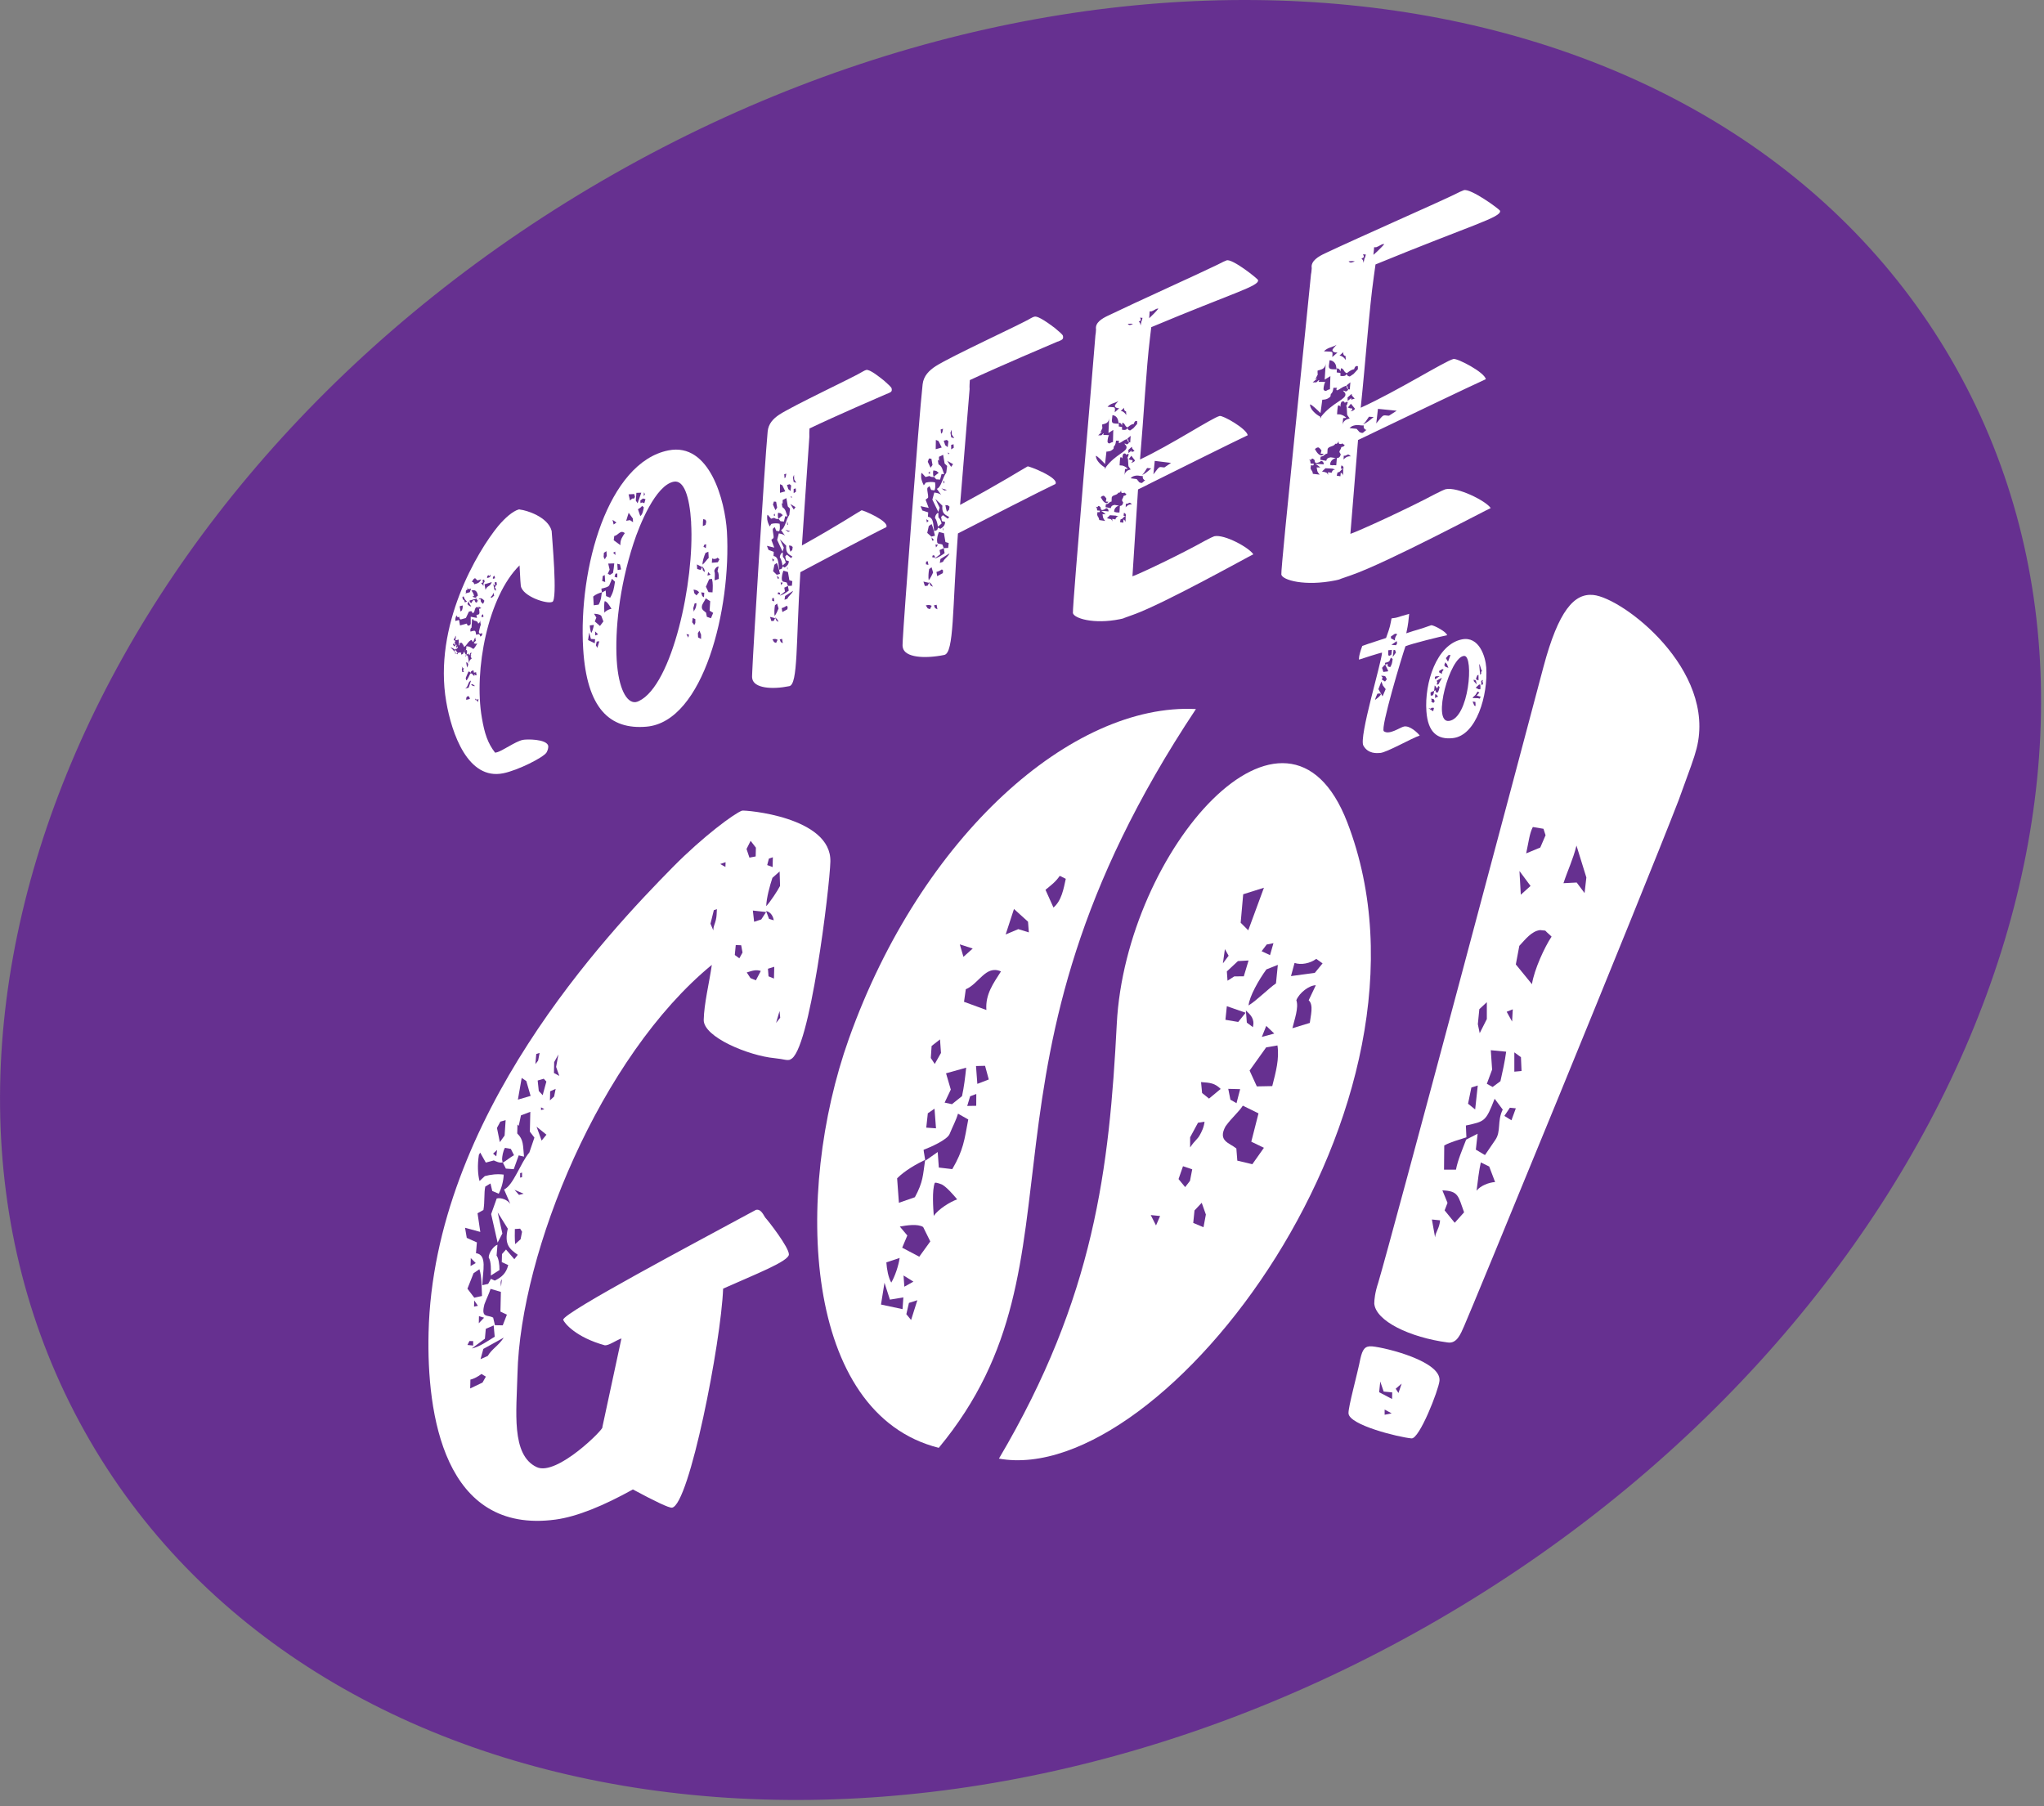 <?xml version="1.0" encoding="UTF-8"?> <svg xmlns="http://www.w3.org/2000/svg" width="275" height="243" viewBox="0 0 275 243" fill="none"><rect x="0" y="0" width="275" height="243" fill="#808080" stroke="none"/><g clip-path="url(#clip0_916_156)"><path d="M263.21 49.57C293.41 103.53 261.52 179.29 191.98 218.79C122.44 258.29 41.59 246.57 11.4 192.61C-18.8 138.65 13.09 62.89 82.63 23.39C152.17 -16.11 233.02 -4.39 263.21 49.57Z" fill="#663090"></path><path d="M66.55 77.47C66.356 77.523 66.28 77.66 66.32 77.88L66.6 77.8L66.54 77.47H66.55ZM66.66 79.08L66.47 79.13C66.53 79.51 66.73 79.45 66.73 79.45L66.66 79.07V79.08ZM66.79 78.3L66.54 78.37L66.61 78.75C66.61 78.75 66.42 78.8 66.35 78.43L66.47 79.14C66.66 79.09 66.6 78.75 66.86 78.68L66.79 78.3ZM66.41 79.75C66.41 79.75 66.23 80.25 65.98 80.32C66.09 80.39 66.13 80.43 66.16 80.42C66.29 80.38 66.29 80.23 66.48 80.18L66.41 79.76V79.75ZM65.54 77.77L65.79 77.7C65.956 77.653 66.023 77.52 65.99 77.3C65.94 77.41 65.83 77.5 65.83 77.5C65.77 77.52 65.74 77.38 65.74 77.38C65.49 77.45 65.54 77.78 65.54 77.78V77.77ZM65.91 78.4L65.19 78.61C65.19 78.61 65.26 78.99 65.32 79.36C65.6 78.69 65.86 79.06 66.17 78.32L65.92 78.39L65.91 78.4ZM65.14 77.98L64.92 78.04L64.98 78.37L64.73 78.44L65.06 78.84C64.98 78.37 65.2 78.31 65.2 78.31L65.14 77.98ZM64.8 83.05L65.05 82.98L64.99 82.65C64.823 82.697 64.76 82.83 64.8 83.05ZM64.59 80.5C64.53 80.52 64.43 80.54 64.39 80.66L64.64 80.59L64.7 80.96C64.86 81.11 64.91 81.24 64.98 81.23C65.04 81.21 65.08 81.05 65.17 80.83C65 80.63 64.78 80.45 64.59 80.5ZM63.92 77.79C63.753 77.837 63.61 78.01 63.49 78.31C63.49 78.31 63.74 78.24 63.8 78.61L64.05 78.54C64.3 78.47 64.52 78.4 64.74 77.95L64.24 78.1L63.93 77.8L63.92 77.79ZM63.42 79.46C63.606 79.667 63.726 79.91 63.78 80.19L63.56 80.25C63.83 80.47 64.08 80.4 64.08 80.4C64.03 80.12 64.33 80.33 64.28 80.05C64.13 79.21 63.55 79.42 63.43 79.46H63.42ZM63.17 80.81C63.23 81.18 63.45 81.12 63.45 81.12C63.53 80.85 63.65 80.77 63.77 80.73C63.93 80.69 63.87 81.14 64.15 81.06C64.18 81.06 64.2 80.95 64.19 80.9L64.41 80.84C64.19 80.9 64.13 80.53 64.13 80.53C63.51 80.71 63.23 80.79 63.17 80.8V80.81ZM63.4 81.58C63.206 81.34 63.09 81.11 63.05 80.89L62.89 81.28C62.89 81.28 63.18 81.64 63.4 81.58ZM62.85 78.99L62.91 79.32C62.42 79.46 62.92 79.76 62.52 79.87L62.71 79.82L63.21 79.68L63.38 79.19L63.13 79.26C63.13 79.26 62.91 79.32 62.86 78.99H62.85ZM63.44 84.45C63.44 84.45 63.22 84.51 63.3 84.98L63.52 84.92C63.77 84.85 63.95 84.8 64 85.08L64.06 85.41L64.37 85.33C64.56 85.28 64.62 85.65 64.62 85.65C64.62 85.65 64.93 85.57 64.87 85.19L64.56 85.27C64.56 85.27 64.45 85.2 64.42 85.01C64.44 85.1 64.59 84.13 64.69 84.1L64.58 83.44C64.61 83.82 64.33 83.9 64.33 83.9C64.23 83.34 63.57 83.67 63.7 83.29L63.51 83.34L63.44 84.43V84.45ZM62.53 81.04L62.84 80.95C62.586 80.73 62.436 80.497 62.39 80.25L62.21 80.3L62.27 80.67C62.396 80.637 62.483 80.76 62.53 81.04ZM62.06 81.51L61.84 81.57L61.96 82.27C62.18 82.21 62.3 81.79 62.24 81.46L62.06 81.51ZM63.91 93.91L63.96 94.19C64.21 94.13 64.27 94.5 64.27 94.5L64.39 94.08L64.2 94.12C64.01 94.16 63.92 93.99 63.9 93.9L63.91 93.91ZM63.92 92.31L63.58 92.05L63.37 92.1C63.55 92.28 63.733 92.347 63.92 92.3V92.31ZM62.84 89.82L63 89.44C63 89.44 62.94 89.07 62.72 89.12L62.84 89.82ZM64.04 90.44L63.76 90.51L63.7 90.19C63.51 90.24 63.27 90.3 63.32 90.62C63.26 90.3 63.02 90.36 63.02 90.36L62.66 91.22L62.72 91.54C62.97 91.48 63.2 90.6 63.33 90.61C63.58 90.55 63.65 90.97 63.84 90.92L63.79 90.64C63.87 90.91 64.12 90.85 64.12 90.85L64.05 90.43L64.04 90.44ZM64.17 83.13L64.1 82.75L64.38 82.67C64.57 82.62 64.5 82.24 64.45 81.92L64.76 81.83L64.39 81.59C64.41 81.73 64.42 81.78 64.39 81.79C64.39 81.79 64.32 81.76 64.2 81.65C63.73 81.78 64 82.39 63.57 82.51C63.53 82.29 63.44 82.2 63.3 82.24L63.08 82.3L62.68 83.15L61.97 83.35C61.97 83.35 61.82 83.24 61.8 83.11C61.8 83.06 61.82 83.05 61.88 82.99C61.66 83.05 61.48 83.1 61.43 82.78C61.283 83.047 61.23 83.303 61.27 83.55L61.76 83.41L61.89 84.15L62.81 83.9C62.85 84.12 62.94 84.21 63.08 84.17C63.08 84.17 63.39 84.09 63.33 83.76V82.98L64.17 83.14V83.13ZM62.12 89.57L62.19 89.99L62.13 90.01L62.2 90.43L62.42 90.38C62.33 90.21 62.3 90.22 62.29 90.17L62.44 89.94C62.44 89.94 62.23 89.99 62.12 89.59V89.57ZM62.53 92.66L63.05 92.53L63.37 91.58C62.91 91.7 63.04 92.48 62.53 92.66ZM62.73 94.16L63.22 94.04C63.22 94.04 63.15 93.62 62.96 93.67C62.65 93.74 62.73 94.16 62.73 94.16ZM61.85 86.65C61.81 86.81 61.72 86.83 61.73 86.88L61.7 86.69L61.74 86.73V86.68C61.74 86.68 61.72 86.63 61.72 86.59C61.72 86.59 61.72 86.54 61.72 86.44V86.05L61.44 86.12C61.38 86.14 61.34 86.1 61.24 86.08L61.28 85.93L61.34 85.91L61.32 85.77C61.33 85.67 61.35 85.57 61.41 85.55C61.35 85.57 61.33 85.62 61.3 85.67L61.27 85.48C61.27 85.67 61.19 85.94 61.04 85.98L61.06 86.07L61.04 86.17L61.19 86.13L61.25 86.31C61.17 86.38 61.17 86.43 61.18 86.47C61.2 86.56 61.21 86.66 61.31 86.68H61.28C61.16 86.72 61.07 86.75 61.06 86.7C61.06 86.65 61.07 86.6 61.13 86.54C60.92 86.6 60.95 86.78 60.95 86.78L61.21 87L61.31 86.68C61.31 86.68 61.33 86.77 61.36 86.77L61.45 86.75C61.38 86.91 61.37 87.01 61.39 87.15C61.45 87.13 61.5 87.07 61.55 86.96C61.55 87.01 61.57 87.05 61.6 87.09L61.45 87.32C61.45 87.32 61.45 87.27 61.41 87.28C61.14 87.35 61.16 87.49 61.24 87.95L62 87.75L61.95 87.86L62.01 87.84L62.07 87.82C62.07 87.82 62.02 87.93 62.05 88.07C62.2 88.03 62.39 87.98 62.35 87.75L62.5 87.71C62.53 87.9 62.57 87.94 62.73 88.14C62.63 88.167 62.59 88.24 62.61 88.36C62.61 88.36 62.71 88.19 62.82 88.11L62.85 88.25L62.94 88.23L63.12 89.3C63.09 88.73 63.46 88.63 63.46 88.63C63.46 88.63 63.41 88.5 63.35 88.37L63.33 88.28C63.31 88.19 63.41 88.16 63.43 88.11L63.31 88.14L63.45 87.81L63.27 87.86C63.21 88.07 63.19 88.12 63.16 88.18C63.16 88.13 63.08 88.1 63.05 88.11L63.15 87.94L62.81 88.03L62.83 88.12L62.74 88.14C62.88 87.81 62.83 87.53 62.83 87.53C62.75 87.45 62.71 87.41 62.68 87.42C62.62 87.44 62.61 87.58 62.52 87.61V87.56C62.69 87.47 62.79 87.29 62.73 86.97C63.1 86.87 63.66 87.31 63.66 87.31C63.75 87.29 63.84 87.21 64.21 86.58C63.99 86.64 63.86 86.62 63.74 86.51C63.82 86.44 63.89 86.28 64.02 86.24L63.94 85.77C63.81 85.95 63.76 86.21 63.63 86.39C63.58 86.3 63.54 86.27 63.45 86.1C62.99 86.22 62.78 86.91 62.42 87.05L62.35 86.63L62.3 86.89C62.21 86.53 62.19 86.43 61.91 86.51L61.89 86.42V86.52L61.81 86.54L61.83 86.63L61.85 86.65ZM60.6 87.13C60.91 87.29 61.4 88.08 61.61 88.02C61.53 87.56 60.88 87.1 60.6 87.13ZM74.3 80.98C73.63 81.32 70.32 80.26 70.07 78.83C70.05 78.74 69.99 77.95 69.9 76.07C65.66 80.23 63.72 90.16 64.83 96.58C65.19 98.68 65.61 99.98 66.61 101.27C66.64 101.27 66.7 101.25 66.77 101.24C67.59 101.07 69.27 99.78 70.33 99.55C70.84 99.44 73.5 99.41 73.76 100.34C73.78 100.63 73.72 100.89 73.54 101.23C73.15 101.9 69.67 103.65 67.71 104.04C62.94 105.01 60.77 98.66 60.04 94.43C58.26 84.15 64.25 74.16 67.03 70.77C67.96 69.67 68.96 68.8 69.77 68.55C69.8 68.55 69.87 68.52 70.01 68.57C70.75 68.64 73.71 69.5 74.22 71.44C74.25 72.2 75.06 80.78 74.3 80.99V80.98Z" fill="white"></path><path d="M96.141 78.08L96.711 77.89C96.691 77.58 96.741 77.1 96.531 76.87L96.681 76.22C96.451 76.2 96.151 76.51 96.101 76.83C96.241 77.18 96.151 77.71 96.141 78.08ZM95.811 75.14L95.771 75.72L96.581 75.65L96.791 75.25L96.541 75.03C96.361 75.22 96.051 75.26 95.811 75.14ZM95.181 77.44L95.601 77.33L95.271 76.96L95.181 77.44ZM94.551 70.79L94.931 70.62L95.021 70.19L94.931 69.94L94.621 69.84C94.561 70.06 94.571 70.37 94.561 70.79H94.551ZM95.321 79.67L95.861 79.7C95.901 79.07 95.941 78.49 95.791 77.88L95.411 77.93L94.971 78.94L95.321 79.67ZM94.641 73.55L94.961 73.76L95.011 73.23L94.781 73.27L94.641 73.55ZM94.521 75.97C94.781 75.77 95.131 75.25 95.351 75.06L95.301 74.23L94.921 74.39C94.721 74.84 94.491 75.55 94.521 75.97ZM94.811 76.97C94.831 76.6 94.661 76.42 94.461 76.19L94.571 76.75L94.811 76.97ZM94.711 80.38L94.751 79.75L94.331 79.7L94.481 80.2L94.721 80.37L94.711 80.38ZM94.471 81.4C94.281 82.05 94.711 82.15 94.991 82.43L95.101 82.99L95.651 83.18L95.951 82.46L95.471 82.16L95.551 80.89L94.951 80.5C94.851 80.78 94.641 81.01 94.471 81.4ZM93.791 76.55L94.261 76.69L94.471 76.3L93.761 75.94L93.801 76.56L93.791 76.55ZM94.321 85.96V85.39L94.101 84.85L93.891 85.19L93.921 85.76L94.321 85.97V85.96ZM93.701 80.11L94.061 79.69C93.811 79.41 93.661 79.38 93.311 79.33L93.421 79.83L93.701 80.1V80.11ZM93.341 82.29C93.471 81.96 93.551 81.95 93.611 81.73C93.641 81.62 93.711 81.4 93.691 81.15L93.461 81.18L93.271 81.83L93.341 82.29ZM93.411 84.1L93.551 83.82V83.3L93.201 83.14L93.121 83.72L93.411 84.1ZM92.601 85.81L92.691 85.38L92.351 85.32L92.611 85.8L92.601 85.81ZM86.601 66.75L86.771 66.51L86.641 66.23L86.601 66.75ZM86.181 67.69L86.391 67.6L86.691 67.7L86.841 67.16L86.501 67.07L86.151 67.34L86.171 67.69H86.181ZM85.831 68.52L86.141 69.43C86.461 69.22 86.531 68.7 86.621 68.27L86.391 68.06C86.221 68.3 86.041 68.38 85.831 68.52ZM85.781 67.71L86.281 66.29L85.621 66.31L85.541 67.35L85.781 67.71ZM84.771 67.33L85.051 67.08H85.301L85.431 66.86L85.331 66.47L84.571 66.51L84.761 67.34L84.771 67.33ZM84.251 70.07L84.751 69.98L85.171 70.26L85.141 69.76L84.581 68.99L84.251 70.06V70.07ZM83.101 76.69L83.561 76.62L83.411 75.94L83.051 75.85L83.101 76.7V76.69ZM82.571 72.69L83.471 73.35C83.421 72.6 83.761 72.19 84.061 71.73C83.451 71.23 83.181 72.03 82.641 72.12L82.571 72.69ZM82.931 70.3L82.411 69.94L82.561 70.57L82.941 70.3H82.931ZM82.691 77.61L83.051 77.71V77.15L82.801 77.19L82.681 77.61H82.691ZM82.801 74.67L82.771 74.22L82.491 74.36L82.791 74.67H82.801ZM92.991 70.32C92.771 66.71 91.991 64.56 90.651 64.81C88.211 65.27 86.031 70.63 85.231 73.11C83.281 79.09 82.741 84.86 82.971 88.8C83.211 92.69 84.321 94.59 85.501 94.47C85.641 94.46 85.821 94.39 85.961 94.32C90.461 92.18 93.461 78.16 92.981 70.32H92.991ZM81.831 75.83L82.021 76.65L81.771 77.19L82.061 77.35L82.471 77.09C82.551 76.67 82.601 76.26 82.641 75.8L81.821 75.83H81.831ZM81.371 75.25L81.631 74.81L81.591 74.16L81.251 74.37L81.211 74.93L81.371 75.26V75.25ZM81.311 82.44C81.511 82.16 81.991 81.95 82.271 81.91C82.071 81.59 81.841 81.22 81.651 81.04C81.651 81.04 81.431 80.87 81.361 80.88C81.241 81.2 81.291 82.09 81.311 82.44ZM81.021 78.17L81.421 78.31L81.361 77.37L81.091 77.51L81.021 78.17ZM80.971 79.73L81.491 79.45L81.541 80.2L82.091 80.42C82.541 79.65 82.591 79.19 82.741 78.26L82.321 77.87C82.231 78.19 82.101 78.41 81.981 78.73C81.891 78.99 81.151 79.15 80.911 79.19C80.911 79.34 80.971 79.58 80.981 79.73H80.971ZM79.811 80.25L79.881 81.44L80.541 81.35C80.891 80.7 80.871 80.4 80.971 79.69C80.621 79.79 80.141 79.96 79.811 80.26V80.25ZM80.371 87.16L80.631 86.28L80.281 86.32L80.171 86.83L80.371 87.16ZM80.471 85.35L80.061 84.95L80.091 85.5L80.471 85.35ZM80.021 83.61L80.721 84.22L81.181 83.61L80.891 82.85C80.671 82.63 80.211 82.59 79.921 82.58L80.231 83.09L80.021 83.62V83.61ZM79.351 84.15C79.371 84.5 79.431 84.89 79.551 85.17C79.711 84.9 79.851 84.43 79.901 84.08L79.341 84.15H79.351ZM79.121 86.12L80.021 86.55L80.061 86L79.501 85.97L79.271 85.1L79.121 86.11V86.12ZM86.991 97.77C81.991 98.21 78.951 95.27 78.461 87.3C77.801 76.42 81.801 62.22 89.921 60.6C95.511 59.48 97.551 67.44 97.801 71.52C98.391 81.88 94.671 97.09 86.991 97.77Z" fill="white"></path><path d="M107.14 64.97L106.85 64.49L106.83 63.88L106.68 64.26L106.78 64.84L107.14 64.96V64.97ZM106.79 66.35L107.09 66.15L107.06 65.71L106.78 65.79V66.34H106.79V66.35ZM106.43 66.95L106.59 66.91L106.39 66.74L106.43 66.95ZM106.79 68.57L107.03 68.23L106.33 67.81L106.8 68.57H106.79ZM106.36 66.07L106.44 65.32L106.24 65.15L105.88 65.25L106.06 65.81L106.36 66.06V66.07ZM105.56 64.35L105.7 64.2L105.79 63.73L105.51 63.81L105.56 64.35ZM105.93 70.63L106.01 70.61L105.96 70.29L105.88 70.31L105.93 70.63ZM106.34 74.23L106.59 74L106.65 73.6L106.45 73.43L106.15 73.4C106.2 73.66 106.25 73.98 106.34 74.24V74.23ZM104.93 66.31L105.65 66.11L105.25 65.28L104.94 65.15V66.32L104.93 66.31ZM106.04 71.55L106.32 71.48L105.66 71.27L106.04 71.56V71.55ZM105.89 76.45C105.89 76.5 105.95 76.55 105.97 76.65L105.95 76.27C105.92 76.33 105.89 76.39 105.9 76.45H105.89ZM105.32 69.31L105.03 69.06L104.69 68.99C104.64 69.17 104.64 69.44 104.67 69.6C104.69 69.71 104.73 69.69 104.75 69.8C104.93 69.64 105.11 69.48 105.33 69.31H105.32ZM104 67.9L104.33 68.64L104.56 68.3L104.42 67.51L104.12 67.48L103.99 67.9H104ZM104.26 69.43L104.24 69.1L104.07 69.31L104.26 69.43ZM105.31 74.33L105.33 74.93C105.52 75.1 105.67 75.45 105.71 75.71L105.28 76.09C105.23 75.77 105.13 75.25 104.93 75.02C104.88 74.76 105.11 74.37 105.3 74.32L105.31 74.33ZM105.21 78.04C105.26 78.36 105.53 78.24 105.85 78.38L106.01 78.83L106.54 78.81L106.6 78.19L106.2 78.07L106.01 76.96L105.4 76.78C105.29 77.08 105.13 77.61 105.2 78.04H105.21ZM105.55 80.7L105.94 80.55C106.11 80.12 106.5 79.98 106.71 79.49L105.63 80.19L105.55 80.7ZM105.09 78.73L105.32 78.4L105.03 78.36L105.09 78.73ZM104.61 77.86L104.85 77.8L104.54 77.44L104.61 77.86ZM105.52 79.06L105.61 79.59L104.92 80.14C105.35 80.04 105.79 79.71 106.12 79.47L106.01 78.84L105.51 79.07L105.52 79.06ZM105.17 81.82L105.26 82.35L105.94 81.97L105.97 81.63L105.82 81.5C105.64 81.65 105.37 81.77 105.17 81.82ZM103.96 75.55L104.17 75.33L103.89 75.13L103.96 75.55ZM104.63 79.93L104.97 80.01L104.92 79.75L104.7 79.69L104.62 79.93H104.63ZM104.51 77.33L104.94 77.22C104.82 76.76 104.71 76.13 104.52 75.73L104.19 75.98L104.01 76.85L104.5 77.33H104.51ZM104.17 69.67L103.74 69.79L103.28 69.25L103.22 69.38C103.21 69.55 103.2 69.77 103.23 69.93C103.28 70.25 103.43 70.59 103.55 70.83L103.78 70.49C104.14 70.39 104.55 70.39 104.89 70.47C104.94 70.79 104.95 71.28 104.82 71.48L104.44 71.42L104.23 70.92L103.98 71.15C103.93 71.55 104.13 72.04 104.07 72.39L103.78 72.63L104.17 73.68L103.18 73.44L103.4 73.99L104.1 74.25L104.07 74.81C104.49 74.87 104.63 75.21 104.71 75.64C104.76 75.96 104.79 76.33 104.84 76.65L105.19 76.51L105.3 76.21L105.57 76.36C105.87 76.17 106.12 75.95 106.13 75.5L105.74 75.38L105.65 74.85L105.86 74.63L106.44 75.09L106.61 74.88C106.15 74.61 105.87 74.46 105.78 73.93C105.75 73.77 105.77 73.6 105.78 73.43L104.92 72.55L105.45 73.68L105.29 74.22L104.56 72.65L104.78 71.77C105.04 71.81 105.42 71.88 105.63 72.1L105.08 71.31C105.63 71.11 105.77 69.8 106.19 69.3L106.29 68.44L105.99 68.13L105.8 67.02L105.3 67.27V67.77L105.17 67.7L105.26 68.23C105.73 68.54 105.71 68.88 105.94 69.49L105.64 69.46L105.47 70.17L105.01 70.13L104.75 69.81C104.55 69.86 104.34 69.81 104.19 69.69L104.17 69.67ZM105.32 86.54L105.22 85.96L104.9 86.03L105.04 86.38L105.31 86.54H105.32ZM104.74 83.67C104.65 83.37 104.45 83.19 104.27 83.07L104.47 83.52L104.74 83.67ZM104.23 82.86C104.4 82.66 104.64 82.16 104.75 81.87L104.55 81.21L104.26 81.44C104.18 81.9 104.16 82.5 104.22 82.87L104.23 82.86ZM103.88 80.82L104.18 80.91L104.1 80.44L103.9 80.49L103.88 80.82ZM103.78 83.56L104.1 83.54L104.28 83.17L103.6 83L103.78 83.56ZM104.41 86.51L104.62 86.08C104.35 85.92 104.19 85.96 103.92 86.02L104.15 86.4L104.41 86.5V86.51ZM107.68 76.98C107.08 86.52 107.38 92.08 106.19 92.32C103.84 92.8 101.43 92.59 101.21 91.3C101.18 91.15 101.17 91.04 101.21 90.34C101.28 88.18 102.87 62.35 103.28 58.07C103.38 56.98 104.06 56.32 104.81 55.81C106.75 54.53 115.06 50.66 116.11 49.97C116.31 49.85 116.44 49.81 116.53 49.78C117 49.63 118.43 50.81 118.96 51.23C119.45 51.66 119.93 52.1 119.96 52.26C120.03 52.65 119.95 52.73 119.44 52.95L119.31 52.99C118.38 53.39 112.48 55.94 108.91 57.65C108.89 58.05 108.87 58.4 108.89 58.78L107.89 73.39C112.95 70.57 115.15 69.08 115.91 68.66C116.08 68.61 119.69 70.13 119.24 70.93C117.92 71.55 109.99 75.75 107.67 76.99L107.68 76.98Z" fill="white"></path><path d="M128.39 58.97L128.06 58.47L128.04 57.82L127.87 58.22L127.98 58.84L128.38 58.96L128.39 58.97ZM127.98 60.45L128.32 60.24L128.29 59.77L127.97 59.86V60.45H127.98ZM127.57 61.1L127.75 61.05L127.53 60.87L127.57 61.1ZM127.96 62.82L128.23 62.45L127.44 62.01L127.96 62.81V62.82ZM127.5 60.17L127.6 59.37L127.38 59.19L126.97 59.3L127.17 59.9L127.5 60.16V60.17ZM126.62 58.35L126.78 58.19L126.88 57.69L126.56 57.78L126.61 58.36L126.62 58.35ZM126.97 65.03L127.06 65.01L127 64.67L126.91 64.69L126.97 65.03ZM127.39 68.85L127.68 68.6L127.75 68.17L127.53 67.99L127.19 67.96C127.24 68.24 127.3 68.58 127.39 68.85ZM125.89 60.44L126.7 60.21L126.26 59.33L125.91 59.19L125.89 60.43V60.44ZM127.08 66L127.4 65.92L126.66 65.71L127.09 66.01L127.08 66ZM126.86 71.21C126.86 71.27 126.92 71.31 126.94 71.42L126.92 71.02C126.88 71.09 126.85 71.15 126.86 71.21ZM126.3 63.62L125.97 63.36L125.58 63.29C125.52 63.48 125.52 63.78 125.55 63.94C125.57 64.05 125.61 64.04 125.63 64.15C125.83 63.98 126.04 63.8 126.29 63.62H126.3ZM124.83 62.15L125.2 62.93L125.46 62.56L125.31 61.72L124.98 61.69L124.82 62.14L124.83 62.15ZM125.11 63.77V63.42L124.9 63.65L125.11 63.77ZM126.24 68.97L126.26 69.61C126.48 69.79 126.63 70.16 126.68 70.44L126.19 70.86C126.13 70.52 126.03 69.96 125.81 69.73C125.76 69.45 126.02 69.04 126.24 68.98V68.97ZM126.08 72.92C126.14 73.26 126.44 73.12 126.79 73.27L126.97 73.75L127.57 73.72L127.64 73.06L127.2 72.93L127 71.75L126.32 71.57C126.19 71.89 126.01 72.46 126.09 72.91L126.08 72.92ZM126.43 75.75L126.87 75.59C127.07 75.13 127.51 74.97 127.75 74.45L126.53 75.21L126.44 75.76L126.43 75.75ZM125.93 73.66L126.19 73.3L125.86 73.26L125.93 73.65V73.66ZM125.4 72.74L125.67 72.68L125.33 72.3L125.41 72.75L125.4 72.74ZM126.41 74.01L126.51 74.57L125.73 75.16C126.22 75.04 126.72 74.69 127.09 74.43L126.97 73.76L126.41 74.01ZM125.99 76.96L126.09 77.52L126.85 77.11L126.88 76.75L126.72 76.61C126.52 76.77 126.21 76.9 125.99 76.95V76.96ZM124.7 70.31L124.94 70.07L124.63 69.86L124.71 70.31H124.7ZM125.41 74.96L125.79 75.04L125.74 74.76L125.5 74.7L125.41 74.96ZM125.3 72.2L125.79 72.08C125.66 71.59 125.54 70.92 125.33 70.51L124.96 70.78L124.75 71.7L125.3 72.2ZM125.01 64.05L124.52 64.18L124.01 63.62L123.94 63.76C123.93 63.94 123.92 64.17 123.94 64.34C124 64.67 124.15 65.04 124.29 65.3L124.55 64.94C124.95 64.83 125.41 64.82 125.8 64.9C125.86 65.24 125.86 65.76 125.71 65.98L125.28 65.92L125.05 65.4L124.77 65.65C124.7 66.08 124.93 66.6 124.86 66.97L124.53 67.23L124.95 68.34L123.85 68.1L124.09 68.68L124.88 68.94L124.84 69.53C125.31 69.58 125.47 69.95 125.55 70.4C125.61 70.73 125.63 71.14 125.69 71.47L126.08 71.31L126.21 70.99L126.52 71.15C126.86 70.95 127.14 70.7 127.16 70.23L126.72 70.11L126.62 69.55L126.86 69.31L127.51 69.79L127.71 69.56C127.19 69.28 126.88 69.13 126.79 68.57C126.76 68.4 126.78 68.22 126.79 68.04L125.84 67.12L126.42 68.31L126.24 68.88L125.44 67.22L125.7 66.27C125.99 66.31 126.42 66.37 126.65 66.61L126.04 65.77C126.66 65.55 126.84 64.15 127.31 63.61L127.43 62.69L127.09 62.37L126.89 61.19L126.33 61.46V61.99L126.17 61.91L126.27 62.47C126.8 62.8 126.77 63.16 127.02 63.8L126.68 63.77L126.48 64.53L125.96 64.49L125.67 64.16C125.45 64.22 125.21 64.16 125.04 64.04L125.01 64.05ZM126.12 81.98L126.01 81.37L125.65 81.45L125.81 81.82L126.12 81.98ZM125.5 78.94C125.4 78.62 125.18 78.43 124.98 78.31L125.2 78.78L125.5 78.94ZM124.94 78.09C125.13 77.87 125.41 77.34 125.54 77.02L125.33 76.32L125.01 76.57C124.91 77.06 124.88 77.7 124.95 78.09H124.94ZM124.57 75.92L124.91 76.01L124.82 75.51L124.6 75.56L124.57 75.91V75.92ZM124.43 78.84L124.79 78.81L125 78.42L124.24 78.25L124.43 78.84ZM125.11 81.97L125.35 81.51C125.05 81.35 124.87 81.39 124.56 81.45L124.81 81.85L125.11 81.96V81.97ZM128.88 71.78C128.11 81.94 128.38 87.85 127.04 88.12C124.39 88.66 121.7 88.47 121.46 87.1C121.43 86.94 121.41 86.83 121.46 86.08C121.56 83.78 123.62 56.29 124.13 51.71C124.26 50.55 125.03 49.83 125.88 49.27C128.07 47.87 137.49 43.57 138.68 42.82C138.91 42.68 139.06 42.64 139.16 42.61C139.69 42.44 141.29 43.67 141.89 44.11C142.43 44.56 142.98 45.01 143.01 45.19C143.08 45.6 142.99 45.69 142.41 45.93L142.26 45.97C141.2 46.42 134.52 49.26 130.48 51.14C130.46 51.57 130.42 51.94 130.45 52.35L129.17 67.93C134.91 64.84 137.39 63.22 138.26 62.75C138.45 62.7 142.51 64.26 142 65.12C140.5 65.81 131.51 70.41 128.89 71.77L128.88 71.78Z" fill="white"></path><path d="M154.61 42.82C155.04 42.43 155.56 41.89 155.83 41.55C155.83 41.49 155.71 41.52 155.61 41.55C155.45 41.6 155.21 41.8 154.89 41.9C154.89 41.9 154.78 41.87 154.67 41.9C154.67 41.9 154.65 42.42 154.61 42.82ZM153.21 43.31C153.21 43.31 153.38 43.32 153.44 43.69C153.45 43.75 153.46 43.81 153.46 43.81L153.57 43.2L153.62 43.18L153.71 42.77L153.38 42.74C153.45 42.85 153.46 42.91 153.47 42.97C153.48 43.03 153.49 43.09 153.49 43.09L153.2 43.31H153.21ZM151.73 43.57C151.87 43.78 152.03 43.73 152.08 43.72C152.24 43.67 152.34 43.64 152.44 43.61L152.21 43.55L151.73 43.57ZM157.54 62.28L155.36 62.01L155.18 63.82C155.67 63.19 155.84 62.9 156.05 62.85C156.21 62.81 156.39 62.89 156.66 62.89L157.54 62.29V62.28ZM154.33 62.97C154.07 63.35 153.87 63.78 153.63 63.9C153.99 63.81 154.37 63.46 154.88 63.02L154.33 62.97ZM152.12 58.64L151.7 59C151.7 59 151.66 59.07 151.68 59.19C151.72 59.43 151.85 59.52 152.06 59.53L152.12 58.63V58.64ZM152.25 60.62C152.22 60.75 152.23 60.81 152.23 60.81C152.28 60.8 152.33 60.78 152.49 60.74C152.49 60.74 152.54 60.73 152.64 60.7L152.3 60.29C152.29 60.23 152.34 60.22 152.33 60.16L152.29 60.23L152.27 60.11L151.81 60.54L151.83 60.97L151.92 60.88L152.25 60.61V60.62ZM151.5 55.35C151.5 55.35 151.29 55.35 151.23 55.04C151.23 55.04 151.21 54.92 151.25 54.85L150.79 55.29C151.043 55.303 151.29 55.487 151.53 55.84L151.5 55.35ZM152.37 62.22C152.63 62.15 152.7 61.95 152.7 61.95L152.21 61.32L151.86 61.79L152.15 61.9C152.3 61.86 152.37 61.9 152.39 62.03C152.39 62.03 152.36 62.16 152.16 62.28C152.21 62.27 152.37 62.23 152.37 62.23V62.22ZM153.26 64.88C153.44 64.96 153.55 65 153.6 64.98C153.76 64.94 153.79 64.81 154.08 64.61C154.03 64.62 153.8 64.55 153.75 64.25C153.74 64.19 153.73 64.13 153.77 64.06L153.39 64.03C153.11 63.97 152.89 63.97 152.69 64.02C152.49 64.07 152.33 64.11 152.11 64.35L152.93 64.46L153.27 64.88H153.26ZM150.94 57.33V57.27C150.86 56.85 150.54 56.87 150.54 56.87L150.52 57.38L150.96 57.45V57.82C151.14 57.84 151.3 57.86 151.4 57.83C151.61 57.78 151.6 57.72 151.68 57.57C151.73 57.87 152.01 57.92 152.06 57.91L152.49 57.61L152.99 57.04V56.66C152.99 56.66 152.86 56.63 152.81 56.64C152.6 56.7 152.55 57.03 152.55 57.03C152.483 57.05 152.43 57.063 152.39 57.07C152.08 57.15 151.71 57.5 151.71 57.5C151.32 57.42 151.4 56.95 151.01 56.87L150.93 57.33H150.94ZM151.74 61.63L151.64 61.66C151.77 61.5 151.83 61.23 151.87 61.1C151.82 61.11 151.76 61.07 151.65 61.1C151.6 61.11 151.56 61.19 151.51 61.2C151.47 60.96 151.26 61.01 151.21 61.03C151.11 61.06 151.07 61.13 151.02 61.46V61.71C150.99 61.59 150.87 61.5 150.76 61.52C150.66 61.55 150.64 62.67 150.63 62.61L151.01 62.64C151.31 62.727 151.55 62.873 151.73 63.08L151.36 63.11L151.29 63.94C151.33 63.56 151.66 63.28 151.91 63.22C152.01 63.19 152.06 63.18 152.12 63.17L151.83 62.74L151.81 62.62L151.75 61.63H151.74ZM150.45 56.65C150.32 55.87 149.67 55.86 149.67 55.86C149.64 56.31 149.57 56.51 149.6 56.69C149.65 56.99 149.87 56.99 150.51 57.01C150.49 56.89 150.47 56.77 150.45 56.65ZM151.45 68.26C151.45 68.26 151.66 67.96 151.97 67.89C152.07 67.86 152.12 67.85 152.29 67.87C152.1 67.67 152.03 67.62 151.93 67.65C151.83 67.68 151.73 67.76 151.68 67.77C151.63 67.78 151.53 67.81 151.47 67.77L151.45 68.27V68.26ZM149.54 54.77C149.87 54.8 149.97 54.77 150 54.96C150.02 55.08 150 55.21 149.98 55.47L150.58 54.93C150.15 54.93 150.02 54.77 150 54.65C149.97 54.47 150.2 54.28 150.47 53.95C149.99 54.27 149.45 54.23 149.01 54.73L149.55 54.77H149.54ZM151.16 69.39L151.44 69.45C151.406 69.457 151.373 69.467 151.34 69.48C151.14 69.53 151.13 69.78 150.87 69.84C150.87 69.84 150.82 69.85 150.77 69.86L150.68 70.25L151.12 70.33L151.15 69.89C151.15 69.89 151.37 69.96 151.43 70.26L151.45 69.45C151.49 69.38 151.48 69.32 151.47 69.26C151.43 69.02 151.21 69.01 151.21 69.01L151.17 69.39H151.16ZM149.8 57.83L149.13 58.26L149.23 56.11C149.24 56.79 148.85 56.96 148.59 57.03C148.39 57.08 148.29 57.11 148.29 57.11C148.29 57.11 148.27 57.3 148.3 57.48C148.306 57.52 148.313 57.56 148.32 57.6C148.08 58.04 148.19 58.07 147.94 58.14L148.25 58.12L147.75 58.57H148.17C148.31 58.48 148.39 58.33 148.44 58.32C148.49 58.31 148.5 58.37 148.5 58.37C148.5 58.37 148.46 58.44 148.42 58.51L149.22 58.55V58.49C148.98 58.99 149.01 59.48 149.01 59.48C149.09 59.64 149.2 59.68 149.3 59.65C149.4 59.62 149.44 59.55 149.59 59.51C149.64 59.5 149.69 59.48 149.74 59.47L149.78 57.84L149.8 57.83ZM150.18 68.94L150.61 68.96L150.67 68.08C150.72 68.07 150.77 68.06 150.82 68.04C151.07 67.98 151.11 67.6 151.11 67.6C151.04 67.49 150.97 67.39 150.96 67.33C150.93 67.15 151.12 67.04 151.17 66.72C151.17 66.72 151.22 66.71 151.32 66.68C151.37 66.67 151.52 66.63 151.54 66.44C151.38 66.42 151.3 66.25 151.24 66.26C151.24 66.26 151.19 66.27 151.2 66.33C150.88 66.35 150.87 66.29 150.85 66.17C150.84 66.11 150.83 66.05 150.81 65.93C150.81 66.18 150.66 66.28 150.56 66.3C150.51 66.31 150.45 66.27 150.45 66.27C150.36 66.67 149.6 66.54 149.57 66.98L149.55 67.48C149.55 67.48 149.5 67.49 149.45 67.5C149.25 67.55 149.18 67.75 148.98 67.8C148.88 67.83 148.83 67.84 148.78 67.85L148.74 68.23L149.45 68.37C149.45 68.37 149.45 68.06 149.8 67.97C149.85 67.96 149.9 67.95 149.95 67.93L150.55 68.03C150.25 68.1 149.87 68.38 149.9 68.87L150.17 68.93L150.18 68.94ZM149.33 69.82C149.33 69.82 149.59 69.82 149.65 70.18V69.81L150.07 69.89C150.07 69.89 150.12 69.57 150.37 69.51C150.37 69.51 150.42 69.5 150.47 69.49L150.13 69.38L149.33 69.32L148.93 69.73L149.31 69.82H149.33ZM151.51 59.12C151.2 59.2 150.84 59.55 150.63 59.6C150.58 59.61 150.53 59.63 150.51 59.51C150.5 59.45 150.54 59.38 150.58 59.3C150.31 59.3 150.15 59.29 150.15 59.29C150.1 59.62 150.09 59.87 149.86 60.06L149.81 60.38C149.63 60.55 149.49 60.65 149.28 60.71C149.08 60.76 148.86 60.76 148.86 60.76L148.67 62.43C148.35 62.08 147.64 61.33 147.43 61.33C147.44 61.39 147.45 61.45 147.46 61.51C147.55 62.04 148.18 62.63 148.64 62.88L148.68 63.12L148.79 62.84C150.08 61.13 151.68 60.78 151.56 60.12C151.54 60 151.47 59.89 151.27 59.69C151.42 59.65 151.56 59.8 151.61 59.79C151.71 59.76 151.86 59.66 151.89 59.53L151.77 59.12C151.71 59.07 151.61 59.1 151.5 59.12H151.51ZM148.96 67.68C148.96 67.68 149.05 67.59 149.14 67.51L148.77 67.48L148.86 67.09C148.65 66.77 148.53 66.68 148.43 66.7C148.38 66.71 148.23 66.75 148.1 66.9C148.33 67.34 148.62 67.76 148.97 67.68H148.96ZM147.61 69.24C147.66 69.54 147.82 69.56 147.87 69.85L147.89 69.97L148.69 70.09C148.43 69.78 148.41 69.66 148.38 69.48C148.366 69.4 148.35 69.3 148.33 69.18L148.75 69.2C148.5 68.95 148.19 68.72 148.09 68.74C148.66 68.72 149.16 68.85 149.15 68.79C149.15 68.79 149.15 68.73 149.13 68.67C149.08 68.37 148.82 68.38 148.82 68.38C148.69 68.53 148.49 68.58 148.39 68.61C148.24 68.65 148.13 68.61 148.1 68.44C148.086 68.36 148.076 68.3 148.07 68.26C148.07 68.26 147.88 68.06 147.83 68.07C147.73 68.09 147.68 68.11 147.7 68.22L147.38 68.18C147.54 68.2 147.57 68.38 147.58 68.44C147.61 68.62 147.62 68.68 147.62 68.68L147.99 68.71C147.96 68.84 147.97 68.9 147.92 68.91C147.82 68.93 147.76 68.89 147.66 68.91C147.66 68.91 147.61 68.92 147.64 69.1C147.613 69.147 147.603 69.19 147.61 69.23V69.24ZM154.4 65.22L153.11 65.85L152.36 77.54C153.36 77.2 158.96 74.53 162.13 72.75C162.74 72.42 163.26 72.18 163.37 72.15C164.73 71.85 168.06 73.68 168.62 74.58C168.24 74.73 156.63 81.22 152.51 82.69L151.32 83.12C151.13 83.22 150.93 83.26 150.67 83.31C147.12 84.03 144.47 83.18 144.35 82.48C144.26 81.65 147.18 47.91 147.38 45.09C147.44 44.82 147.44 44.51 147.46 44.31C147.31 43.41 148.28 42.86 148.97 42.52C153.03 40.56 161.56 36.72 163.79 35.62C164.43 35.29 164.86 35.08 165.03 35.03C165.8 34.78 169.23 37.5 169.26 37.69C169.4 38.51 166.07 39.33 154.89 44.02L154.71 45.54C154.21 49.64 153.9 55.76 153.38 61.82C157.57 59.85 163.05 56.24 164.08 55.97C164.52 55.85 167.72 57.68 167.87 58.56C166.32 59.28 157.92 63.46 154.4 65.21V65.22Z" fill="white"></path><path d="M184.791 34.28C185.291 33.85 185.901 33.25 186.221 32.87C186.211 32.8 186.091 32.84 185.961 32.87C185.781 32.93 185.491 33.15 185.131 33.27C185.131 33.27 185.001 33.24 184.871 33.27C184.871 33.27 184.841 33.83 184.781 34.26L184.791 34.28ZM183.171 34.84C183.171 34.84 183.361 34.84 183.431 35.24C183.441 35.31 183.451 35.37 183.451 35.37L183.591 34.71L183.651 34.69L183.761 34.24L183.371 34.22C183.451 34.33 183.461 34.4 183.481 34.46C183.491 34.52 183.501 34.59 183.501 34.59L183.161 34.83L183.171 34.84ZM181.451 35.16C181.611 35.38 181.791 35.33 181.861 35.31C182.041 35.26 182.161 35.22 182.281 35.18L182.021 35.12L181.461 35.15L181.451 35.16ZM187.911 55.26L185.391 55.01L185.161 56.97C185.741 56.28 185.931 55.96 186.181 55.9C186.361 55.85 186.571 55.94 186.881 55.93L187.911 55.26ZM184.181 56.07C183.881 56.49 183.641 56.95 183.351 57.09C183.771 56.98 184.211 56.61 184.811 56.11L184.171 56.07H184.181ZM181.691 51.43L181.201 51.83C181.201 51.83 181.151 51.91 181.171 52.04C181.211 52.3 181.361 52.4 181.601 52.4L181.681 51.43H181.691ZM181.811 53.56C181.771 53.71 181.781 53.77 181.781 53.77C181.841 53.75 181.901 53.74 182.081 53.69C182.081 53.69 182.141 53.67 182.261 53.64L181.871 53.2C181.861 53.13 181.921 53.12 181.911 53.05L181.861 53.13L181.841 53L181.301 53.48L181.321 53.95L181.431 53.85L181.811 53.55V53.56ZM181.021 47.89C181.021 47.89 180.771 47.89 180.721 47.57C180.721 47.57 180.701 47.44 180.751 47.36L180.211 47.85C180.504 47.857 180.787 48.05 181.061 48.43L181.031 47.9L181.021 47.89ZM181.921 55.29C182.221 55.21 182.301 54.99 182.301 54.99L181.751 54.32L181.341 54.83L181.671 54.95C181.851 54.9 181.921 54.95 181.941 55.08C181.941 55.08 181.901 55.23 181.681 55.35C181.741 55.33 181.921 55.29 181.921 55.29ZM182.911 58.14C183.111 58.23 183.241 58.26 183.301 58.25C183.481 58.2 183.521 58.06 183.851 57.84C183.791 57.85 183.531 57.78 183.471 57.46C183.461 57.39 183.451 57.33 183.501 57.25L183.061 57.23C182.741 57.18 182.491 57.17 182.251 57.23C182.011 57.29 181.831 57.33 181.571 57.6L182.521 57.7L182.911 58.14ZM180.331 50.04V49.98C180.241 49.53 179.871 49.56 179.871 49.56L179.841 50.11L180.341 50.18V50.58C180.541 50.6 180.731 50.61 180.851 50.58C181.091 50.52 181.081 50.45 181.171 50.29C181.231 50.61 181.551 50.66 181.611 50.65L182.111 50.31L182.691 49.68V49.27C182.691 49.27 182.551 49.24 182.491 49.25C182.251 49.31 182.191 49.67 182.191 49.67C182.111 49.69 182.051 49.707 182.011 49.72C181.651 49.82 181.221 50.2 181.221 50.2C180.771 50.12 180.871 49.62 180.421 49.54L180.321 50.04H180.331ZM181.191 54.67L181.071 54.7C181.231 54.52 181.301 54.24 181.341 54.09C181.281 54.11 181.211 54.05 181.091 54.09C181.031 54.11 180.981 54.19 180.921 54.2C180.871 53.94 180.641 54 180.581 54.02C180.461 54.05 180.411 54.13 180.351 54.48V54.75C180.311 54.62 180.171 54.52 180.051 54.55C179.931 54.58 179.901 55.8 179.881 55.74L180.321 55.76C180.667 55.853 180.941 56.007 181.141 56.22L180.711 56.26L180.621 57.16C180.671 56.74 181.051 56.45 181.351 56.37C181.471 56.34 181.531 56.32 181.591 56.31L181.261 55.85L181.241 55.72L181.181 54.66L181.191 54.67ZM179.771 49.31C179.621 48.47 178.881 48.47 178.881 48.47C178.841 48.95 178.761 49.18 178.791 49.37C178.851 49.69 179.091 49.69 179.831 49.69C179.811 49.56 179.791 49.43 179.761 49.3L179.771 49.31ZM180.761 61.83C180.761 61.83 181.011 61.5 181.371 61.42C181.491 61.39 181.551 61.38 181.741 61.4C181.521 61.19 181.451 61.14 181.331 61.16C181.211 61.19 181.111 61.28 181.041 61.3C180.981 61.31 180.861 61.34 180.791 61.3L180.761 61.84V61.83ZM178.741 47.3C179.121 47.33 179.231 47.3 179.271 47.49C179.291 47.62 179.261 47.76 179.241 48.04L179.941 47.44C179.451 47.44 179.291 47.28 179.271 47.15C179.241 46.96 179.511 46.75 179.821 46.39C179.261 46.75 178.641 46.72 178.121 47.27L178.741 47.3ZM180.421 63.05L180.741 63.11C180.701 63.117 180.661 63.127 180.621 63.14C180.381 63.2 180.371 63.47 180.071 63.54C180.071 63.54 180.011 63.55 179.951 63.57L179.841 64L180.341 64.08L180.381 63.6C180.381 63.6 180.641 63.67 180.691 63.99L180.721 63.11C180.771 63.03 180.761 62.97 180.751 62.9C180.701 62.64 180.461 62.63 180.461 62.63L180.411 63.04L180.421 63.05ZM179.001 50.6L178.221 51.08L178.371 48.75C178.371 49.49 177.921 49.68 177.621 49.76C177.391 49.82 177.271 49.86 177.271 49.86C177.271 49.86 177.251 50.07 177.271 50.26C177.277 50.307 177.284 50.35 177.291 50.39C177.011 50.87 177.141 50.9 176.841 50.98L177.201 50.95L176.611 51.44H177.101C177.261 51.33 177.361 51.17 177.421 51.16C177.481 51.14 177.491 51.21 177.491 51.21C177.491 51.21 177.441 51.29 177.401 51.37L178.321 51.39V51.33C178.041 51.87 178.071 52.4 178.071 52.4C178.161 52.58 178.291 52.61 178.411 52.58C178.531 52.55 178.571 52.47 178.751 52.42C178.811 52.4 178.871 52.39 178.931 52.37L178.991 50.61L179.001 50.6ZM179.291 62.58L179.781 62.6L179.861 61.64C179.921 61.63 179.981 61.61 180.041 61.6C180.331 61.53 180.381 61.11 180.381 61.11C180.301 61 180.221 60.88 180.211 60.82C180.181 60.63 180.401 60.51 180.461 60.15C180.461 60.15 180.521 60.14 180.641 60.11C180.701 60.09 180.881 60.05 180.901 59.84C180.711 59.82 180.621 59.64 180.561 59.66C180.561 59.66 180.501 59.67 180.511 59.74C180.151 59.76 180.131 59.7 180.111 59.57C180.101 59.51 180.091 59.44 180.071 59.31C180.061 59.58 179.891 59.69 179.771 59.72C179.711 59.73 179.641 59.69 179.641 59.69C179.531 60.12 178.651 60 178.611 60.48L178.581 61.02C178.581 61.02 178.521 61.03 178.461 61.05C178.231 61.11 178.141 61.33 177.911 61.39C177.791 61.42 177.741 61.43 177.681 61.45L177.631 61.86L178.441 62C178.441 62 178.441 61.67 178.851 61.57C178.911 61.56 178.971 61.54 179.031 61.53L179.721 61.63C179.371 61.72 178.931 62.02 178.961 62.55L179.271 62.61L179.291 62.58ZM178.301 63.55C178.301 63.55 178.601 63.55 178.671 63.93V63.53L179.161 63.61C179.161 63.61 179.221 63.26 179.511 63.19C179.511 63.19 179.571 63.18 179.631 63.16L179.251 63.05L178.331 63L177.861 63.44L178.301 63.53V63.55ZM180.961 51.96C180.601 52.05 180.171 52.44 179.941 52.5C179.881 52.52 179.821 52.53 179.801 52.4C179.791 52.34 179.841 52.26 179.891 52.18C179.581 52.19 179.401 52.18 179.401 52.18C179.341 52.53 179.321 52.81 179.051 53.01L178.991 53.36C178.781 53.55 178.611 53.66 178.381 53.72C178.151 53.78 177.901 53.78 177.901 53.78L177.661 55.58C177.291 55.21 176.491 54.42 176.241 54.41C176.251 54.47 176.261 54.54 176.271 54.6C176.371 55.17 177.081 55.79 177.611 56.05L177.651 56.31L177.781 56.01C179.301 54.14 181.141 53.73 181.011 53.02C180.991 52.89 180.911 52.78 180.681 52.57C180.861 52.52 181.011 52.68 181.071 52.67C181.191 52.64 181.361 52.53 181.391 52.38L181.251 51.94C181.181 51.89 181.061 51.92 180.941 51.95L180.961 51.96ZM177.901 61.25C177.901 61.25 178.011 61.16 178.111 61.07L177.681 61.04L177.791 60.61C177.551 60.27 177.411 60.17 177.291 60.2C177.231 60.21 177.061 60.26 176.911 60.43C177.171 60.9 177.491 61.35 177.901 61.25ZM176.321 62.96C176.371 63.28 176.561 63.3 176.611 63.62L176.631 63.75L177.551 63.86C177.251 63.53 177.231 63.4 177.201 63.21C177.187 63.123 177.167 63.017 177.141 62.89H177.631C177.341 62.64 177.001 62.39 176.881 62.42C177.541 62.39 178.111 62.52 178.101 62.46C178.101 62.46 178.091 62.4 178.081 62.33C178.021 62.01 177.721 62.02 177.721 62.02C177.571 62.19 177.341 62.24 177.221 62.27C177.051 62.31 176.921 62.27 176.891 62.09C176.877 62.003 176.867 61.94 176.861 61.9C176.861 61.9 176.641 61.69 176.581 61.7C176.461 61.73 176.411 61.74 176.431 61.87L176.061 61.83C176.251 61.85 176.281 62.04 176.291 62.11C176.321 62.3 176.331 62.36 176.331 62.36L176.761 62.39C176.721 62.53 176.741 62.6 176.681 62.61C176.561 62.64 176.491 62.59 176.381 62.61C176.381 62.61 176.321 62.62 176.361 62.82C176.327 62.873 176.314 62.92 176.321 62.96ZM184.211 58.49L182.711 59.2L181.681 71.83C182.841 71.44 189.341 68.47 193.051 66.49C193.761 66.12 194.371 65.85 194.501 65.82C196.081 65.47 199.921 67.39 200.561 68.36C200.121 68.52 186.571 75.74 181.791 77.39L180.411 77.87C180.191 77.98 179.951 78.03 179.661 78.09C175.561 78.92 172.521 78.05 172.391 77.3C172.291 76.41 176.111 39.97 176.381 36.91C176.451 36.62 176.461 36.28 176.481 36.07C176.311 35.1 177.441 34.48 178.241 34.1C182.951 31.88 192.891 27.51 195.501 26.26C196.251 25.88 196.751 25.65 196.941 25.59C197.841 25.3 201.781 28.16 201.821 28.37C201.971 29.26 198.081 30.23 185.061 35.58L184.831 37.23C184.201 41.68 183.761 48.29 183.071 54.86C187.941 52.65 194.341 48.62 195.541 48.3C196.051 48.17 199.741 50.08 199.901 51.02C198.091 51.83 188.291 56.52 184.201 58.49H184.211Z" fill="white"></path><path d="M104.419 137.62L104.969 136.93L104.879 136.03L104.419 137.61V137.62ZM104.129 131.67L104.169 130.08L103.319 130.34L103.399 131.36L104.129 131.66V131.67ZM104.099 123.81C104.009 123.19 103.599 122.66 103.069 122.58L103.469 123.63L104.099 123.82V123.81ZM103.089 121.92C103.629 121.35 104.619 119.84 104.949 119.2L104.889 117.25L103.919 118.11C103.579 119.14 103.109 120.86 103.089 121.92ZM103.219 116.39L103.949 116.66L103.979 115.34L103.449 115.52L103.219 116.39ZM101.469 124.02L102.419 123.71L103.069 122.71L101.289 122.51L101.459 124.01L101.469 124.02ZM101.699 131.89L102.359 130.64C101.729 130.44 101.309 130.57 100.469 130.84L100.969 131.6L101.699 131.9V131.89ZM101.669 115.23L101.699 114.05L100.989 113.13L100.439 114.23L100.829 115.39L101.669 115.23ZM99.469 128.94L99.899 128.16L99.719 127.18L98.989 127.15L98.859 128.49L99.469 128.94ZM97.599 116.65L97.619 116L96.899 116.25L97.609 116.65H97.599ZM95.969 125.17C95.989 124.53 96.189 124.33 96.309 123.78C96.419 123.36 96.429 122.84 96.449 122.32L96.039 122.46L95.589 124.28L95.969 125.18V125.17ZM75.249 144.76L74.819 143.55L75.129 141.87L74.559 142.9L74.529 144.37L75.249 144.76ZM73.989 148.05L74.549 147.53L74.759 146.5L74.019 146.83L73.989 148.05ZM72.779 149.36L73.239 149.23L72.789 148.99V149.36H72.779ZM72.869 153.46L73.519 152.67L72.189 151.59L72.869 153.46ZM73.009 147.36L73.509 145.52L73.159 145.14L72.339 145.38L72.489 146.79L73.019 147.36H73.009ZM72.029 143.17L72.399 142.7L72.599 141.67L72.149 141.81L72.029 143.18V143.17ZM69.969 158.45L70.239 158.38V157.77L69.979 157.84V158.45H69.969ZM69.309 167.39L70.039 166.74L70.239 165.73L69.979 165.31L69.269 165.36C69.259 165.84 69.239 166.69 69.309 167.39ZM69.679 147.95L71.389 147.45L70.809 145.45L70.189 145.03L69.679 147.94V147.95ZM69.819 160.77L70.449 160.61L69.219 160.08L69.829 160.77H69.819ZM67.409 173.11L67.519 172.13C67.249 172.43 67.409 172.87 67.409 173.11ZM69.149 155.42L68.729 154.58L67.939 154.44C67.669 154.87 67.559 155.62 67.549 155.98C67.549 156.1 67.629 156.32 67.629 156.44C68.069 156.2 68.709 155.67 69.149 155.43V155.42ZM66.859 151.75L67.249 153.67L67.889 152.78L68.029 150.71L67.319 150.91L66.859 151.76V151.75ZM66.769 155.59L66.879 154.72L66.339 155.22L66.769 155.58V155.59ZM66.929 167.48L66.809 168.94C67.069 169.24 67.219 170.16 67.199 170.88L66.039 171.62C66.059 170.9 66.089 169.7 65.749 169.19C65.769 168.47 66.489 167.59 66.929 167.48ZM65.169 175.51C64.689 177.4 65.569 176.85 66.349 177.28L66.589 178.3L67.639 178.32L68.199 176.88L67.329 176.47L67.389 173.82L65.999 173.41C65.809 174.05 65.449 174.73 65.169 175.5V175.51ZM64.649 182.87L65.619 182.44C66.169 181.5 67.049 181.08 67.779 179.97L65.029 181.49L64.649 182.87ZM64.419 178.04L65.129 177.29L64.439 177.08L64.419 178.04ZM63.779 175.8L64.299 175.69L63.799 174.97L63.779 175.8ZM65.359 178.79L65.239 180.12L63.479 181.43C64.519 181.22 65.669 180.39 66.559 179.85L66.419 178.33L65.359 178.79ZM63.289 185.62L63.259 186.81L64.919 186.02L65.369 185.22L64.769 184.86C64.419 185.16 63.719 185.54 63.279 185.62H63.289ZM63.309 170.34L64.009 169.94L63.339 169.27L63.309 170.34ZM62.889 180.96L63.659 181.04V180.44L63.159 180.43L62.889 180.96ZM63.809 174.6L64.849 174.37C64.789 173.2 64.829 171.76 64.499 170.77L63.709 171.31L62.889 173.39L63.809 174.6ZM66.409 156.14L65.359 156.42L64.609 155.08L64.429 155.37C64.219 156.73 64.279 158.02 64.519 158.9L65.229 158.24C66.019 158.03 66.889 157.92 67.769 158.04C67.749 158.88 67.459 159.92 67.099 160.61L66.229 160.24L65.989 159.23L65.289 159.65C65.099 160.53 65.239 161.68 65.039 162.8L64.249 163.24L64.619 165.75L62.569 165.19L62.799 166.55L64.159 167.16L64.039 168.61C65.599 168.83 64.939 171.01 64.889 172.92L65.679 172.74L66.049 172.06L66.569 172.3C67.459 171.86 68.089 171.36 68.379 170.21L67.509 169.81L67.539 168.73L68.079 168.12L69.199 169.42L69.659 168.83C68.529 168.02 67.829 167.46 68.319 165.31L66.959 163.13L67.589 165.96L66.949 167.19L66.079 163.35L66.829 161.25C67.449 161.09 68.319 161.47 68.659 161.98L67.819 160.04C69.069 159.48 70.029 156.46 71.219 155.06L71.899 153.06L71.289 152.26L71.349 149.59L70.089 150.07L69.789 151.48L69.619 151.29L69.589 152.5C70.459 153.34 70.349 154.09 70.499 155.62L69.789 155.45L69.119 157.31L68.059 157.23L67.639 156.39C67.199 156.51 66.759 156.27 66.419 156.12L66.409 156.14ZM106.329 142.57C105.789 142.72 105.579 142.51 104.199 142.37C100.729 142.04 94.619 139.53 94.679 137.21C94.729 135.02 95.399 132.37 95.769 129.82C80.799 142.1 70.009 168.41 69.619 184.88C69.499 189.85 68.739 195.76 72.199 197.39C74.909 198.69 81.419 192.1 81.039 192.03L83.609 180.08C82.839 180.36 81.959 181.02 81.389 181.01C77.469 179.93 75.939 178.03 75.769 177.57C75.789 176.59 94.289 166.81 99.589 163.92L101.709 162.78C102.239 162.66 102.549 163.11 102.949 163.81C103.359 164.24 106.159 167.84 106.139 168.78C106.119 169.71 101.609 171.45 97.289 173.38C97.019 180.56 92.729 202.54 90.409 202.85C90.009 202.9 88.149 202.01 85.149 200.4C81.249 202.57 77.639 204.06 74.759 204.45C59.709 206.49 57.399 190.22 57.659 179.32C58.339 150.27 81.739 125.58 90.549 116.64C94.639 112.5 98.789 109.45 99.829 109.07C100.139 108.96 111.869 109.87 111.719 115.92C111.639 119.28 108.929 141.82 106.309 142.54L106.329 142.57Z" fill="white"></path><path d="M210.349 118.83L212.129 118.74L213.189 120.16L213.429 118.06L212.099 113.77C211.619 115.69 210.949 117.01 210.349 118.83ZM203.729 144.19L204.709 144.1L204.629 142.24L203.739 141.59V144.2L203.729 144.19ZM202.399 150.14L203.349 150.73L203.939 149.12L203.139 149.04L202.399 150.14ZM203.939 129.76L206.109 132.42C206.409 130.45 207.839 127.36 208.749 126.02C208.509 125.76 208.139 125.48 207.899 125.21C207.899 125.21 207.489 125.17 207.209 125.14C206.069 125.27 205.219 126.39 204.409 127.26L203.939 129.76ZM203.439 137.43L203.529 135.8L202.709 136.13L203.429 137.43H203.439ZM205.919 119.2L204.429 117.19L204.609 120.38L205.919 119.2ZM198.669 160.19C199.169 159.55 200.289 159.09 201.149 159.04L200.359 156.95L199.229 156.4C198.999 157.4 198.809 158.95 198.659 160.19H198.669ZM200.569 141.28L200.749 143.91L200.039 145.82L200.819 146.25L201.869 145.47C202.149 144.24 202.469 142.79 202.639 141.5L200.569 141.3V141.28ZM199.079 139.01L200.039 137.11V134.84L199.029 135.78L198.829 137.8L199.079 139.01ZM197.509 148.5L198.469 149.27L198.819 146.05L197.959 146.32L197.509 148.51V148.5ZM194.359 162.85L195.719 164.52L196.979 163.11C196.179 160.91 196.239 160.24 194.059 160.16L194.749 161.84L194.359 162.85ZM197.219 151.43L197.289 153.02C196.249 153.39 195.239 153.6 194.309 154.12L194.279 157.37H195.889C196.119 156.09 196.809 154.51 197.259 153.33L198.799 152.54L198.559 154.68L199.789 155.41L201.159 153.4C201.999 152.22 201.389 150.87 202.179 149.29L201.089 147.83C199.899 150.89 199.789 150.88 197.229 151.43H197.219ZM192.649 164.09C192.799 164.86 192.929 165.74 193.079 166.48C193.129 165.75 193.659 165.31 193.749 164.19L192.659 164.08L192.649 164.09ZM188.149 187.42L188.579 186.16L187.779 186.85L188.149 187.42ZM187.249 190.17L186.289 189.65V190.35L187.249 190.16V190.17ZM185.539 187.31L187.289 188.23L187.309 187.34L186.159 187.23L185.699 185.88L185.549 187.32L185.539 187.31ZM184.899 175.32C184.899 174.92 184.979 173.92 185.419 172.61C187.339 166.16 204.909 100.13 207.649 89.76C209.689 82.09 211.819 79.8 214.359 80.05C218.349 80.44 230.959 90.12 228.259 100.71C227.919 102.03 227.429 103.31 225.849 107.65C220.829 120.64 197.709 176.86 196.979 178.43C196.499 179.51 195.999 180.83 194.749 180.62C189.719 179.95 184.999 177.73 184.889 175.31L184.899 175.32ZM193.669 185.78C193.549 187.02 190.969 193.64 189.899 193.53C188.119 193.36 181.509 191.73 181.429 190.16C181.379 189.31 182.629 184.86 183.029 182.79C183.319 181.55 183.629 181.06 184.619 181.15C186.519 181.33 193.919 183.17 193.669 185.78Z" fill="white"></path><path fill-rule="evenodd" clip-rule="evenodd" d="M134.391 196.25C156.641 200.26 195.871 148.52 181.261 110.64C173.131 89.57 151.451 114.41 150.251 137.77C149.251 157.21 147.261 174.49 134.391 196.26V196.25Z" fill="white"></path><path fill-rule="evenodd" clip-rule="evenodd" d="M126.301 194.8C147.521 169.2 128.441 144.22 160.901 95.4C144.311 94.54 123.971 112.35 114.201 139.78C106.771 160.63 108.041 190.21 126.301 194.8Z" fill="white"></path><path fill-rule="evenodd" clip-rule="evenodd" d="M128.12 157.3C129.61 154.75 129.75 153.41 130.27 150.62L128.89 149.84C128.6 150.81 128.18 151.54 127.77 152.55C127.47 153.37 125.06 154.4 124.26 154.7C124.29 155.07 124.42 155.63 124.47 156.04C124.47 156.04 124.47 156.05 124.47 156.06C124.47 156.1 124.47 156.14 124.48 156.18L126.16 155L126.31 157.09L128.11 157.3H128.12Z" fill="#663090"></path><path fill-rule="evenodd" clip-rule="evenodd" d="M132.709 135.89C132.549 133.77 133.669 132.28 134.669 130.7C132.629 129.79 131.709 132.36 129.939 133.1L129.699 134.79L132.709 135.89Z" fill="#663090"></path><path fill-rule="evenodd" clip-rule="evenodd" d="M137.001 125.01L138.421 125.45L138.311 124.01L136.421 122.3L135.301 125.73L137.001 125.01Z" fill="#663090"></path><path fill-rule="evenodd" clip-rule="evenodd" d="M154.64 116.73L155.79 115.48L156.87 115.19L157.42 114.21L157.01 112.92L153.82 113.99L154.64 116.73Z" fill="#663090"></path><path fill-rule="evenodd" clip-rule="evenodd" d="M167.94 125.17L170.05 119.44L167.26 120.32L166.92 124.15L167.94 125.17Z" fill="#663090"></path><path fill-rule="evenodd" clip-rule="evenodd" d="M166.061 131.37L167.341 131.36L167.981 129.23L166.551 129.31L165.061 130.7L165.151 131.95L166.061 131.37Z" fill="#663090"></path><path fill-rule="evenodd" clip-rule="evenodd" d="M164.529 129.62L165.299 128.59L164.799 127.7L164.529 129.62Z" fill="#663090"></path><path fill-rule="evenodd" clip-rule="evenodd" d="M141.74 122.1C142.83 121.18 143.1 119.57 143.39 118.24L142.58 117.84C142 118.69 141.39 119.11 140.66 119.72L141.73 122.1H141.74Z" fill="#663090"></path><path fill-rule="evenodd" clip-rule="evenodd" d="M129.621 128.74L130.871 127.62L129.131 127.06L129.621 128.74Z" fill="#663090"></path><path fill-rule="evenodd" clip-rule="evenodd" d="M123.089 161.08C124.219 158.99 124.159 158.15 124.469 156.06C124.469 156.06 124.469 156.06 124.469 156.05C123.339 156.6 121.779 157.45 120.699 158.54L120.939 161.83L123.089 161.08Z" fill="#663090"></path><path fill-rule="evenodd" clip-rule="evenodd" d="M125.62 163.6C126.26 162.67 127.85 161.69 128.78 161.37C128.13 160.59 127.35 159.72 126.73 159.37C126.73 159.37 126 159.06 125.77 159.14C125.37 160.13 125.56 162.63 125.63 163.6H125.62Z" fill="#663090"></path><path fill-rule="evenodd" clip-rule="evenodd" d="M123.681 169.08L125.161 167.03L124.201 165.09C123.471 164.63 121.981 164.86 121.061 165.03L122.071 166.23L121.381 167.87L123.671 169.08H123.681Z" fill="#663090"></path><path fill-rule="evenodd" clip-rule="evenodd" d="M119.91 172.57C120.42 171.71 120.89 170.29 121.04 169.25L119.25 169.85C119.32 170.81 119.51 171.86 119.91 172.57Z" fill="#663090"></path><path fill-rule="evenodd" clip-rule="evenodd" d="M118.529 175.52L121.429 176.14L121.539 174.56L119.729 174.86L118.999 172.59L118.529 175.52Z" fill="#663090"></path><path fill-rule="evenodd" clip-rule="evenodd" d="M122.579 177.6L123.419 174.94L122.289 175.3L121.939 176.82L122.579 177.6Z" fill="#663090"></path><path fill-rule="evenodd" clip-rule="evenodd" d="M121.671 173.12L122.891 172.44L121.561 171.61L121.671 173.12Z" fill="#663090"></path><path fill-rule="evenodd" clip-rule="evenodd" d="M124.619 151.72L125.929 151.81L125.729 149.17L124.829 149.79L124.619 151.72Z" fill="#663090"></path><path fill-rule="evenodd" clip-rule="evenodd" d="M128.07 148.57L129.43 147.48C129.7 146.22 129.85 145.01 129.99 143.65L127.28 144.41L127.92 146.6L127.09 148.35L128.06 148.56L128.07 148.57Z" fill="#663090"></path><path fill-rule="evenodd" clip-rule="evenodd" d="M131.491 145.83L133.031 145.24L132.531 143.4L131.311 143.43L131.491 145.83Z" fill="#663090"></path><path fill-rule="evenodd" clip-rule="evenodd" d="M130.131 148.8L131.341 148.78L131.351 147.19L130.521 147.5L130.131 148.8Z" fill="#663090"></path><path fill-rule="evenodd" clip-rule="evenodd" d="M125.76 143.15L126.6 141.67L126.47 139.85L125.34 140.73L125.23 142.35L125.76 143.15Z" fill="#663090"></path><path fill-rule="evenodd" clip-rule="evenodd" d="M205.33 114.82L207.23 114.03L207.94 112.38L207.66 111.51L206.23 111.27C205.78 112.12 205.67 113.26 205.33 114.82Z" fill="#663090"></path><path fill-rule="evenodd" clip-rule="evenodd" d="M167.98 135.28C169.07 134.62 170.72 132.95 171.67 132.31L171.92 129.82L170.38 130.43C169.35 131.84 168.1 134.05 167.98 135.28Z" fill="#663090"></path><path fill-rule="evenodd" clip-rule="evenodd" d="M169.74 127.98L170.87 128.51L171.33 126.9L170.42 127.08L169.74 127.98Z" fill="#663090"></path><path fill-rule="evenodd" clip-rule="evenodd" d="M173.689 131.33L176.899 130.89L177.939 129.62L177.089 129.01C176.269 129.63 175.039 129.86 174.169 129.56L173.689 131.33Z" fill="#663090"></path><path fill-rule="evenodd" clip-rule="evenodd" d="M173.891 138.34L176.221 137.63C176.321 136.69 176.771 135.22 176.071 134.58L177.031 132.56C176.121 132.57 174.811 133.58 174.411 134.57C174.761 135.58 174.141 137.22 173.881 138.34H173.891Z" fill="#663090"></path><path fill-rule="evenodd" clip-rule="evenodd" d="M167.749 137.59L168.569 138.2C168.829 137.09 168.289 136.58 167.619 135.95L167.749 137.59Z" fill="#663090"></path><path fill-rule="evenodd" clip-rule="evenodd" d="M164.869 137.21L166.589 137.5L167.589 136.26L165.059 135.38L164.869 137.21Z" fill="#663090"></path><path fill-rule="evenodd" clip-rule="evenodd" d="M169.77 139.51L171.44 139.06L170.36 138.03L169.77 139.51Z" fill="#663090"></path><path fill-rule="evenodd" clip-rule="evenodd" d="M169.089 146.17L171.169 146.13C171.659 144.21 172.139 142.45 171.869 140.66L170.349 140.92L168.119 144.04L169.089 146.16V146.17Z" fill="#663090"></path><path fill-rule="evenodd" clip-rule="evenodd" d="M165.54 147.96L166.36 148.43L166.85 146.54L165.25 146.5L165.54 147.96Z" fill="#663090"></path><path fill-rule="evenodd" clip-rule="evenodd" d="M162.65 147.82L164.23 146.51C163.44 145.74 162.87 145.68 161.59 145.59L161.73 147.06L162.66 147.81L162.65 147.82Z" fill="#663090"></path><path fill-rule="evenodd" clip-rule="evenodd" d="M160.129 154.37C160.799 153.37 161.099 153.33 161.449 152.67C161.629 152.34 161.979 151.69 162.059 150.92L161.179 151.06L160.119 153.02V154.37H160.129Z" fill="#663090"></path><path fill-rule="evenodd" clip-rule="evenodd" d="M166.469 156.16L168.489 156.64L170.049 154.43L168.349 153.61L169.319 149.8L167.209 148.76C166.689 149.6 165.729 150.36 164.879 151.55C163.809 153.53 165.389 153.75 166.339 154.52L166.469 156.17V156.16Z" fill="#663090"></path><path fill-rule="evenodd" clip-rule="evenodd" d="M159.451 159.72L160.101 158.88L160.401 157.33L159.161 156.91L158.561 158.64L159.451 159.72Z" fill="#663090"></path><path fill-rule="evenodd" clip-rule="evenodd" d="M160.539 164.54L161.919 165.12L162.239 163.41L161.679 161.83L160.709 162.86L160.539 164.54Z" fill="#663090"></path><path fill-rule="evenodd" clip-rule="evenodd" d="M154.82 163.48L155.53 164.88L156.08 163.61L154.82 163.48Z" fill="#663090"></path><path fill-rule="evenodd" clip-rule="evenodd" d="M186.18 98.38C185.69 98 188.65 88.21 189.09 86.95C189.98 86.58 193.88 85.62 194.69 85.47C194.66 85.03 192.9 84.1 192.56 84.12C190.56 84.84 190.72 84.68 189.2 85.21C189.51 83.79 189.48 83.51 189.59 82.59C187.45 83.2 188.22 83.06 187.22 83.2C187.02 84.17 187.09 84.16 186.48 85.84C183.79 86.71 183.87 86.7 183.28 86.91C182.75 88.33 182.83 88.76 182.85 88.75C183.03 88.68 185.79 87.79 185.94 87.81C185.86 89.19 182.8 99.19 183.43 100.32C184.07 101.46 185.26 101.34 185.68 101.31C186.56 101.25 189.93 99.32 191.01 98.96C190.7 98.56 189.66 97.59 188.89 97.75C188.36 97.86 186.91 98.94 186.17 98.38H186.18ZM186.01 93.69L185.45 92.72L185.85 91.7L186.06 92.24L186.43 92.72L186.01 93.69ZM186.59 91.38L186.34 91.7L185.91 91.43L186.02 91.16L185.82 90.92C185.99 90.92 186.25 90.92 186.39 91.01L186.58 91.38H186.59ZM185.02 94.16C185 93.99 185.25 93.51 185.31 93.34C186.51 93.11 185.03 94.14 185.02 94.16ZM187.04 89.76L186.72 89.67L186.67 89.3L186.38 89.46C186.89 90.57 186.96 90.25 186.12 90.41L185.94 89.85C186.13 89.69 186.18 89.49 186.38 89.43C186.37 89.36 186.34 89.25 186.33 89.19C186.47 89.16 186.9 89.05 186.94 88.92C187 88.76 187.07 88.64 187.12 88.48L187.37 88.66C187.3 89.13 187.29 89.36 187.04 89.76ZM187.19 88.08L186.96 88.23L186.78 88.17V87.49L187.26 87.44C187.25 87.67 187.23 87.88 187.19 88.09V88.08ZM187.81 87.8L187.38 88.39L187.49 87.44L187.7 87.47L187.81 87.8ZM187.96 86.58L187.82 86.81L187.2 86.76L187.92 86.26L187.96 86.58ZM187.67 86.17L187.13 85.88L187.16 85.59C187.47 85.52 187.61 85.11 187.98 85.33C187.82 85.57 187.63 85.79 187.68 86.16L187.67 86.17Z" fill="white"></path><path d="M199.279 92.16L199.519 92.08C199.519 91.97 199.529 91.8 199.449 91.72L199.509 91.49C199.409 91.49 199.289 91.6 199.269 91.72C199.329 91.84 199.289 92.03 199.289 92.17L199.279 92.16ZM199.129 90.8L199.289 90.63L199.259 90.39L199.399 90.3L199.279 90.07C199.119 89.6 198.879 88.39 199.139 90.8H199.129ZM198.939 92.74H199.169C199.189 92.52 199.199 92.31 199.139 92.09L198.979 92.12L198.539 92.53L198.939 92.74ZM198.599 91.44C198.709 91.37 198.829 91.6 198.919 91.52V90.8L198.759 90.86C198.679 91.02 198.579 91.28 198.589 91.43L198.599 91.44ZM198.579 93.38C198.499 93.61 198.039 93.82 198.159 93.92L198.849 93.94L199.079 94L199.209 93.74L198.669 93.58L199.039 93.18L198.789 93.05C198.749 93.15 198.659 93.24 198.589 93.38H198.579ZM198.289 91.66L198.679 92.08L198.569 91.56L198.269 91.44L198.289 91.66ZM198.519 95V94.8L198.499 94.44L198.129 94.39L198.349 94.93L198.519 95ZM194.819 89.02L195.149 88.12L194.879 88.14L194.529 88.55L194.819 89.03V89.02ZM194.309 89.49L194.469 89.71L194.869 89.86L194.679 89.37L194.449 89.11L194.309 89.5V89.49ZM193.609 90.45L193.989 90.67C193.969 90.4 194.109 90.25 194.229 90.09C193.979 89.92 193.859 90.21 193.639 90.25L193.609 90.45ZM197.009 88.25C195.079 88.25 192.609 97.28 194.939 97C197.659 96.67 198.309 88.26 197.009 88.25ZM193.299 91.58L193.379 91.87L193.279 92.07L193.399 92.12L193.569 92.02C193.599 91.87 193.959 91.36 193.979 91.19L193.299 91.58ZM193.109 91.38L193.689 90.97L193.199 90.99L193.059 91.07L193.039 91.27L193.109 91.38ZM193.089 93.94C193.169 93.84 193.369 93.75 193.489 93.74C193.409 93.63 193.309 93.5 193.229 93.44C193.229 93.44 193.139 93.38 193.109 93.39C193.059 93.51 193.079 93.82 193.089 93.95V93.94ZM192.949 92.98L193.159 92.87L193.179 93.13L193.409 93.2C193.599 92.92 193.619 92.75 193.679 92.42L193.509 92.29C193.469 92.4 193.419 92.48 193.369 92.6C193.329 92.7 193.119 92.22 193.019 92.24C193.019 92.29 192.949 92.92 192.949 92.97V92.98ZM192.459 93.18L192.489 93.6L192.769 93.56C192.919 93.32 192.909 93.22 192.949 92.96C192.809 93 192.599 93.07 192.469 93.18H192.459ZM192.549 94.37L192.839 94.58L193.029 94.36L192.909 94.09C192.819 94.02 192.619 94.01 192.509 94.01L192.639 94.19L192.549 94.38V94.37ZM192.179 95.28L192.819 95.7L192.929 95.24L192.619 95.22L192.479 95.35L192.189 95.28H192.179ZM195.469 99.31C193.389 99.54 192.109 98.54 191.909 95.71C191.629 91.85 193.289 86.73 196.669 86.03C198.999 85.55 199.859 88.35 199.959 89.8C200.209 93.48 198.669 98.95 195.469 99.31Z" fill="white"></path></g><defs><clipPath id="clip0_916_156"><rect width="274.6" height="242.18" fill="white"></rect></clipPath></defs></svg> 